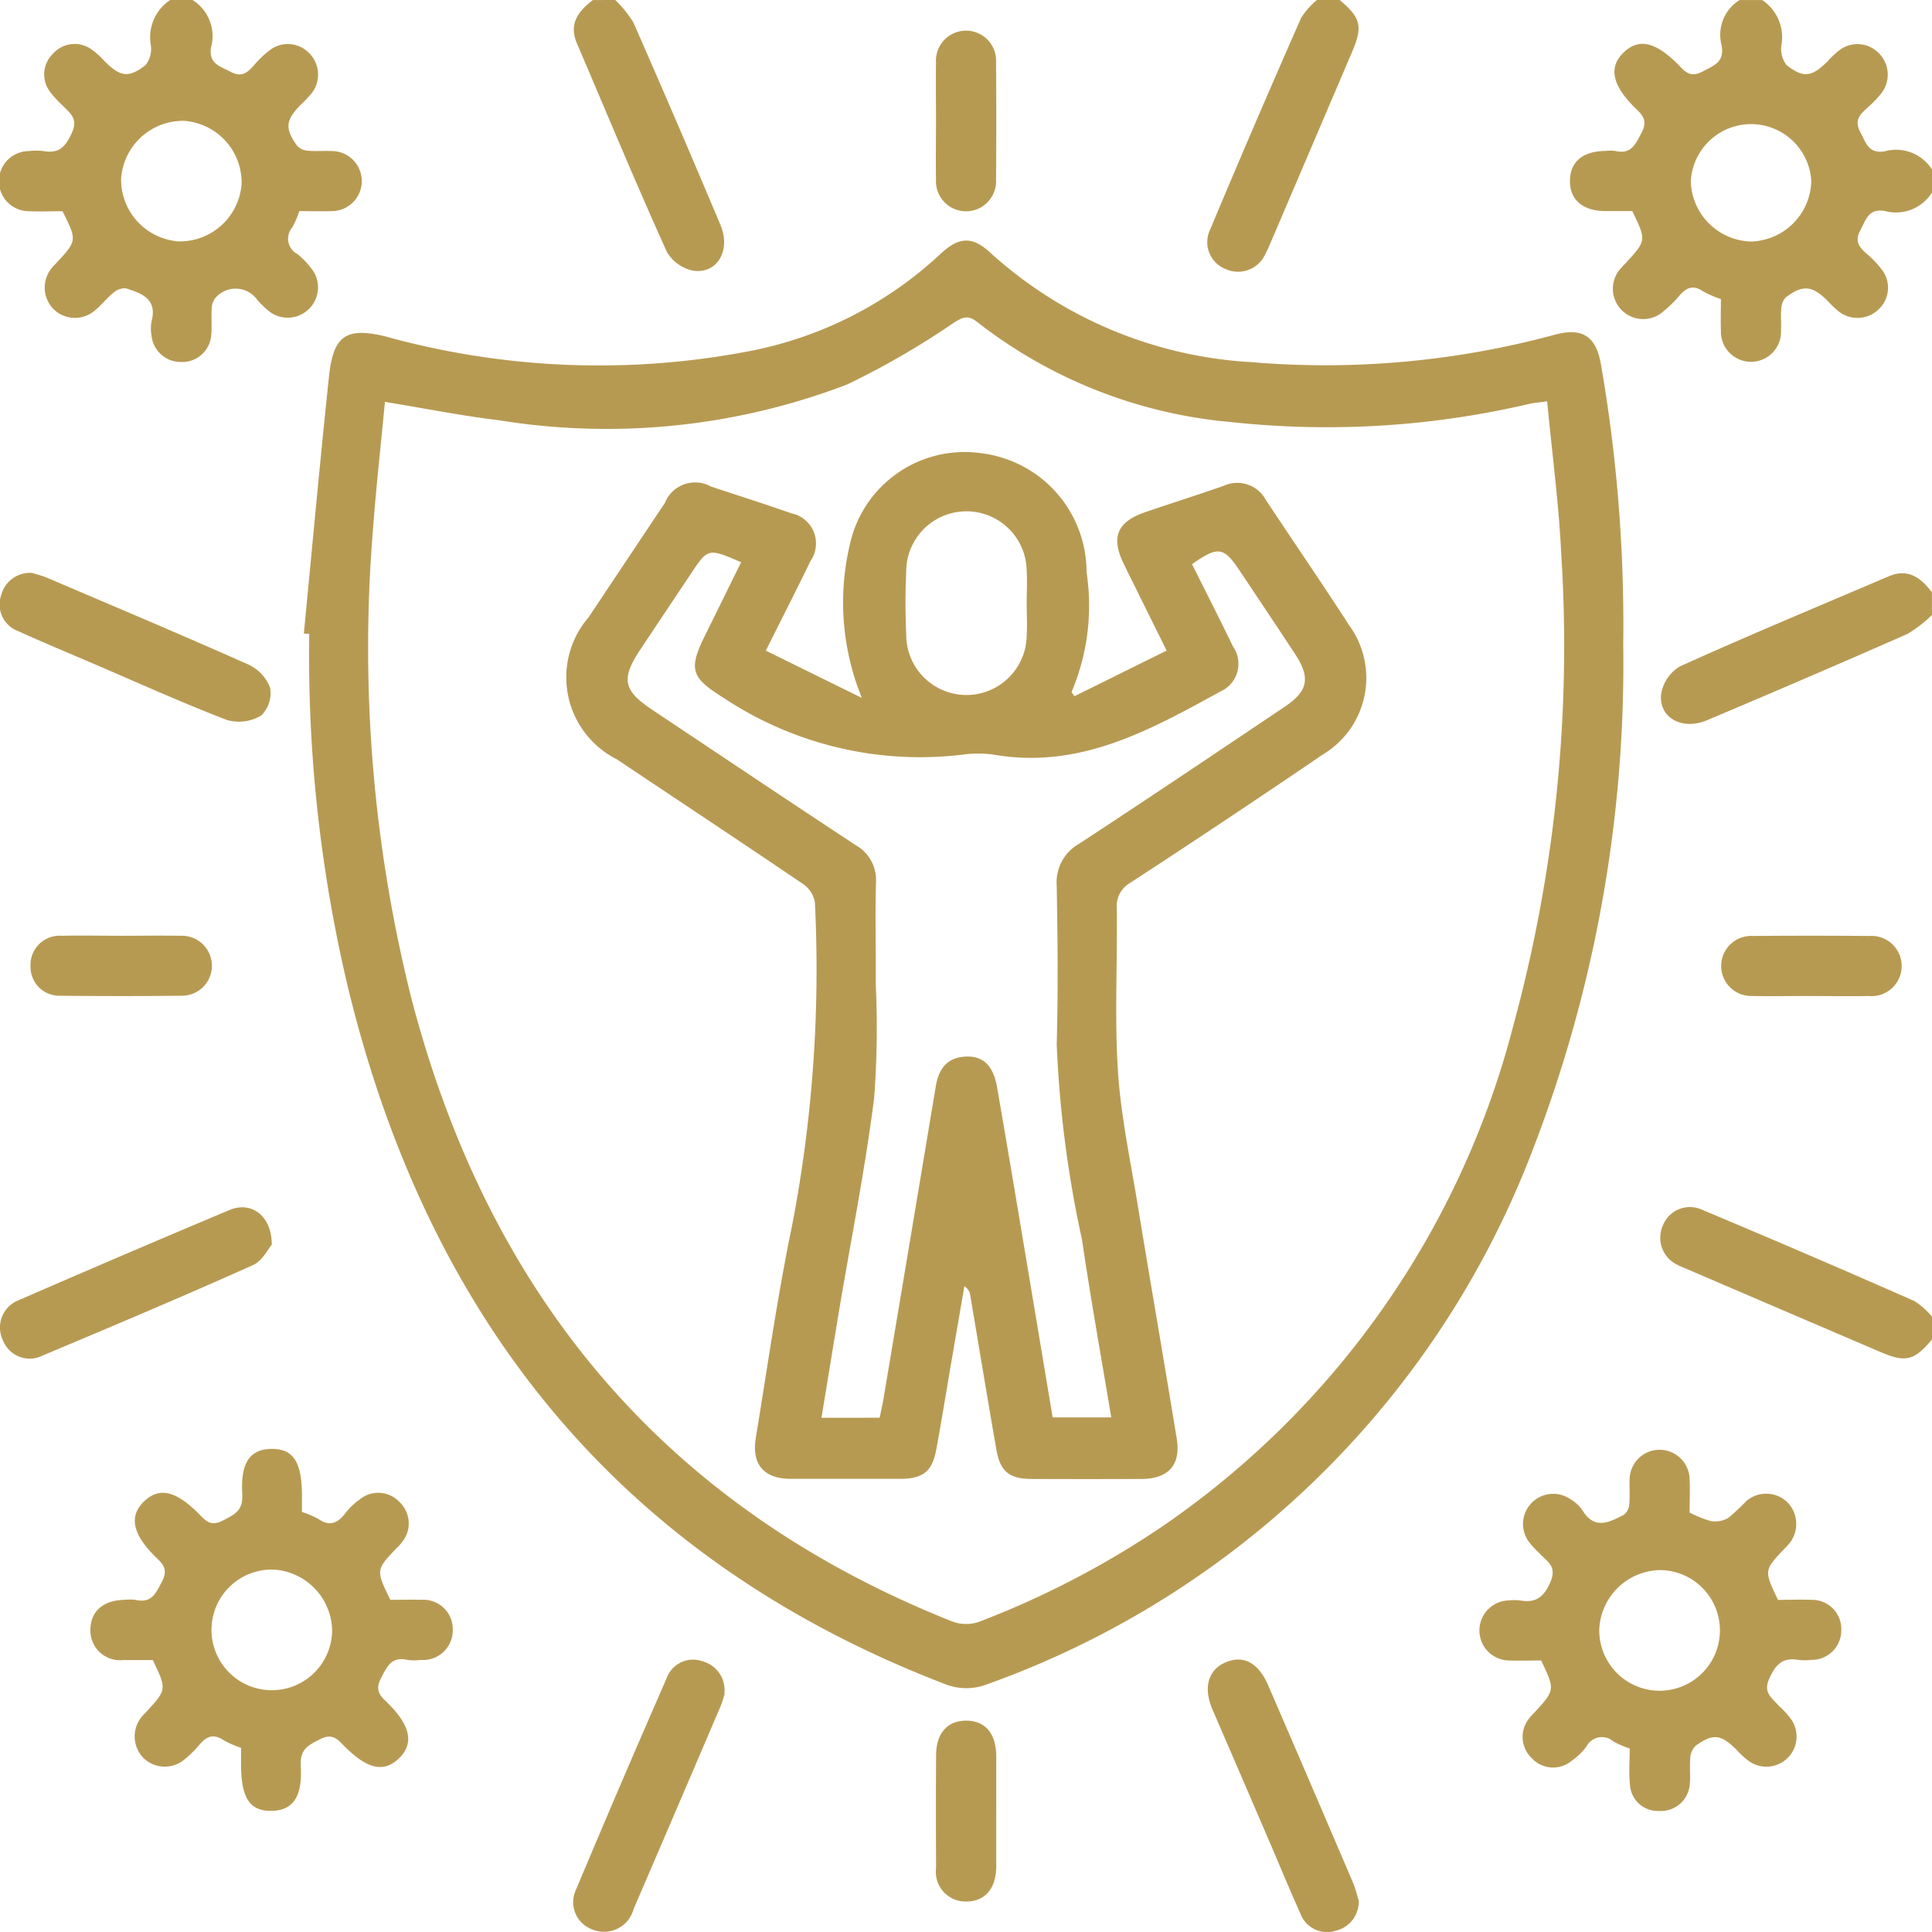 <svg id="immune-strenght-icon" xmlns="http://www.w3.org/2000/svg" xmlns:xlink="http://www.w3.org/1999/xlink" width="43.294" height="43.295" viewBox="0 0 43.294 43.295">
  <defs>
    <clipPath id="clip-path">
      <rect id="Rectangle_665" data-name="Rectangle 665" width="43.294" height="43.295" fill="#b79a52"/>
    </clipPath>
  </defs>
  <g id="Group_4383" data-name="Group 4383" clip-path="url(#clip-path)">
    <path id="Path_13407" data-name="Path 13407" d="M4.4,0a.954.954,0,0,1,.416,1.059c-.059.367.191.418.43.547.256.138.384.022.532-.143a2.072,2.072,0,0,1,.333-.322A.661.661,0,0,1,7,1.177a.68.68,0,0,1,.065.919,2.55,2.55,0,0,1-.233.244c-.346.349-.37.534-.09.924a.358.358,0,0,0,.237.113c.181.017.366,0,.549.008a.673.673,0,1,1-.016,1.346c-.238.009-.477,0-.72,0a2.013,2.013,0,0,1-.156.364.389.389,0,0,0,.117.6A1.781,1.781,0,0,1,7.05,6a.679.679,0,0,1-.949.964,2.9,2.9,0,0,1-.243-.234.594.594,0,0,0-.927-.073.372.372,0,0,0-.1.245c-.016.21.009.424-.014.633a.651.651,0,0,1-.668.577.659.659,0,0,1-.666-.58.914.914,0,0,1,0-.336c.131-.5-.226-.625-.576-.735a.379.379,0,0,0-.28.1c-.153.123-.275.284-.428.407a.684.684,0,0,1-.92-.047A.691.691,0,0,1,1.25,6c.026-.033.058-.062.086-.093.48-.515.48-.515.151-1.174-.241,0-.494.011-.746,0A.672.672,0,0,1,.729,3.386a1.34,1.34,0,0,1,.337,0c.356.063.5-.114.637-.424s-.052-.428-.208-.593A2.244,2.244,0,0,1,1.21,2.06a.644.644,0,0,1,.059-.852.648.648,0,0,1,.882-.09,1.675,1.675,0,0,1,.279.255c.352.348.535.383.919.085a.591.591,0,0,0,.118-.44A1,1,0,0,1,3.9,0ZM5.5,4.119A1.386,1.386,0,0,0,4.21,2.708,1.391,1.391,0,0,0,2.8,4,1.388,1.388,0,0,0,4.088,5.409,1.388,1.388,0,0,0,5.5,4.119" transform="translate(-0.086)" fill="#b79a52"/>
    <path id="Path_13408" data-name="Path 13408" d="M423.4,4.311a.955.955,0,0,1-1.06.416c-.367-.06-.419.192-.547.43-.139.257-.019.384.145.533a2.049,2.049,0,0,1,.322.334.661.661,0,0,1-.039.888.682.682,0,0,1-.919.062,2.648,2.648,0,0,1-.244-.234c-.343-.34-.545-.365-.926-.086a.366.366,0,0,0-.11.239c-.017.167,0,.338-.007.507a.674.674,0,1,1-1.347.016c-.008-.238,0-.476,0-.715a2.437,2.437,0,0,1-.406-.177c-.229-.155-.382-.069-.536.113a2.407,2.407,0,0,1-.332.325A.679.679,0,0,1,416.436,6c.026-.033.057-.062.086-.093.479-.517.479-.517.16-1.178-.2,0-.408,0-.618,0-.5-.007-.785-.259-.779-.684s.29-.659.8-.664a.9.9,0,0,1,.211,0c.364.085.458-.148.6-.421.147-.29-.015-.407-.172-.564-.5-.5-.573-.9-.233-1.224s.708-.23,1.2.254c.155.154.269.332.562.178.264-.139.5-.216.43-.591A.916.916,0,0,1,419.086,0h.507a1,1,0,0,1,.429,1.018.591.591,0,0,0,.118.44c.38.3.568.263.919-.085a1.85,1.85,0,0,1,.244-.233.666.666,0,0,1,.889.037.678.678,0,0,1,.066.918,2.609,2.609,0,0,1-.323.333c-.165.149-.28.276-.143.533.128.239.181.488.547.429A.953.953,0,0,1,423.4,3.8Zm-4.056,1.1a1.388,1.388,0,0,0,1.349-1.355,1.352,1.352,0,0,0-2.7.006,1.387,1.387,0,0,0,1.354,1.349" transform="translate(-380.104 0.001)" fill="#b79a52"/>
    <path id="Path_13409" data-name="Path 13409" d="M445.453,152.58a2.85,2.85,0,0,1-.55.425q-2.236.984-4.488,1.932c-.565.24-1.1-.06-1.028-.6a.889.889,0,0,1,.42-.606c1.55-.7,3.118-1.352,4.681-2.019.434-.185.719.038.965.36Z" transform="translate(-402.16 -138.799)" fill="#b79a52"/>
    <path id="Path_13410" data-name="Path 13410" d="M445.245,322.259c-.4.477-.589.525-1.16.28q-2.169-.928-4.337-1.859c-.064-.028-.131-.052-.192-.085a.671.671,0,0,1-.344-.884.65.65,0,0,1,.877-.359q2.387,1,4.759,2.046a1.729,1.729,0,0,1,.4.355Z" transform="translate(-401.951 -292.244)" fill="#b79a52"/>
    <path id="Path_13411" data-name="Path 13411" d="M152.646,0a2.5,2.5,0,0,1,.41.511q.991,2.256,1.947,4.528c.238.563-.065,1.1-.6,1.028a.889.889,0,0,1-.6-.422c-.7-1.549-1.351-3.117-2.018-4.679-.185-.434.036-.719.36-.965Z" transform="translate(-138.859)" fill="#b79a52"/>
    <path id="Path_13412" data-name="Path 13412" d="M322.325,0c.476.4.523.589.28,1.16q-.909,2.131-1.82,4.261c-.039.09-.077.181-.124.268a.669.669,0,0,1-.884.343.647.647,0,0,1-.359-.876q1-2.387,2.046-4.759a1.733,1.733,0,0,1,.355-.4Z" transform="translate(-292.305)" fill="#b79a52"/>
    <path id="Path_13413" data-name="Path 13413" d="M80.383,72.447c.187-1.931.362-3.863.567-5.792.1-.9.4-1.076,1.272-.862a17.913,17.913,0,0,0,8.151.326,8.678,8.678,0,0,0,4.269-2.171c.421-.4.729-.409,1.14-.019a9.5,9.5,0,0,0,5.844,2.438,19.657,19.657,0,0,0,6.817-.623c.579-.147.884.033,1,.636a34.066,34.066,0,0,1,.506,6.3,30.262,30.262,0,0,1-2.171,11.7A20.447,20.447,0,0,1,95.638,96.014a1.292,1.292,0,0,1-.844-.008C87.5,93.219,83.184,87.861,81.37,80.37a32.1,32.1,0,0,1-.866-7.912l-.12-.012M82.2,67.255c-.092.974-.2,1.936-.271,2.9a32.273,32.273,0,0,0,.865,10.472c1.733,6.65,5.674,11.393,12.114,13.958a.892.892,0,0,0,.592.014,20.089,20.089,0,0,0,4.144-2.159,19.5,19.5,0,0,0,7.842-11.207A32.338,32.338,0,0,0,108.562,70.7c-.054-1.148-.208-2.291-.318-3.455-.175.024-.286.031-.393.055a19.922,19.922,0,0,1-6.669.411,10.776,10.776,0,0,1-5.694-2.232c-.21-.169-.32-.135-.534,0a18.076,18.076,0,0,1-2.4,1.389,15.076,15.076,0,0,1-7.8.8c-.834-.1-1.659-.265-2.552-.411" transform="translate(-73.574 -58.251)" fill="#b79a52"/>
    <path id="Path_13414" data-name="Path 13414" d="M28.778,384.692a1.988,1.988,0,0,1,.365.155c.251.174.431.1.6-.118a1.482,1.482,0,0,1,.334-.321.649.649,0,0,1,.885.06.657.657,0,0,1,.068.886,1.044,1.044,0,0,1-.141.156c-.455.482-.455.482-.132,1.15.225,0,.463-.007.7,0a.658.658,0,0,1,.7.682.664.664,0,0,1-.714.665,1.18,1.18,0,0,1-.3,0c-.365-.082-.458.148-.6.421-.147.291.018.407.175.564.5.5.571.9.229,1.225s-.708.228-1.2-.257c-.156-.156-.271-.326-.563-.176-.27.138-.454.224-.433.594.041.71-.181,1-.652,1.012-.49.007-.683-.284-.686-1.033,0-.126,0-.251,0-.379a2.452,2.452,0,0,1-.4-.176c-.227-.153-.383-.074-.537.11a2.36,2.36,0,0,1-.331.325.685.685,0,0,1-.921-.034.693.693,0,0,1-.037-.922c.026-.033.057-.062.086-.093.479-.518.479-.518.161-1.178-.212,0-.436,0-.66,0a.664.664,0,0,1-.737-.684c.005-.408.286-.655.757-.665a1.061,1.061,0,0,1,.253,0c.365.084.458-.15.6-.421.147-.29-.016-.407-.173-.564-.5-.5-.573-.9-.232-1.224s.707-.229,1.2.256c.156.155.27.328.563.176.267-.139.456-.22.435-.593-.042-.712.179-1.005.649-1.013.489-.008.685.286.688,1.031,0,.126,0,.252,0,.382m-.654,1.291a1.352,1.352,0,1,0,1.331,1.372,1.392,1.392,0,0,0-1.331-1.372" transform="translate(-22.011 -350.81)" fill="#b79a52"/>
    <path id="Path_13415" data-name="Path 13415" d="M398.045,386.662c.237,0,.489-.01.739,0a.653.653,0,0,1,.658.676.66.66,0,0,1-.668.669,1.341,1.341,0,0,1-.3,0c-.347-.057-.5.1-.644.416s.05.429.2.6a2.3,2.3,0,0,1,.285.31.676.676,0,0,1-.935.948,1.707,1.707,0,0,1-.28-.255c-.356-.352-.526-.377-.924-.093a.415.415,0,0,0-.118.276c-.019.2.008.4-.012.591a.648.648,0,0,1-.7.592.623.623,0,0,1-.64-.6c-.027-.264-.005-.533-.005-.8a2.041,2.041,0,0,1-.366-.157.39.39,0,0,0-.605.116,1.471,1.471,0,0,1-.334.321.649.649,0,0,1-.885-.058.658.658,0,0,1-.071-.886.874.874,0,0,1,.112-.126c.479-.52.479-.52.164-1.182-.238,0-.49.01-.741,0a.673.673,0,0,1,.012-1.345,1.12,1.12,0,0,1,.253,0c.354.061.537-.067.686-.417s-.074-.45-.233-.625a2.3,2.3,0,0,1-.257-.279.676.676,0,0,1,.934-.949.838.838,0,0,1,.276.257c.274.442.607.257.928.091a.324.324,0,0,0,.117-.232c.017-.2,0-.395.009-.591a.672.672,0,0,1,1.342.009c.014.252,0,.506,0,.765a2.4,2.4,0,0,0,.483.194.592.592,0,0,0,.388-.074,4.8,4.8,0,0,0,.4-.375.683.683,0,0,1,.921.026.694.694,0,0,1,.045.922,1.619,1.619,0,0,1-.115.123c-.456.483-.456.483-.136,1.153m-4.009.64a1.352,1.352,0,1,0,1.385-1.318,1.389,1.389,0,0,0-1.385,1.318" transform="translate(-358.181 -350.811)" fill="#b79a52"/>
    <path id="Path_13416" data-name="Path 13416" d="M6.09,320.213c-.086.1-.215.364-.422.456-1.563.7-3.138,1.365-4.716,2.028a.642.642,0,0,1-.883-.336.656.656,0,0,1,.357-.909q2.354-1.025,4.722-2.02c.481-.2.945.128.942.78" transform="translate(0 -292.319)" fill="#b79a52"/>
    <path id="Path_13417" data-name="Path 13417" d="M.778,151.68a2.586,2.586,0,0,1,.3.095c1.509.644,3.022,1.282,4.521,1.949a.938.938,0,0,1,.483.519.7.7,0,0,1-.2.623.971.971,0,0,1-.764.1c-1.008-.387-1.993-.833-2.986-1.259-.567-.243-1.138-.48-1.7-.735a.635.635,0,0,1-.377-.8.667.667,0,0,1,.716-.5" transform="translate(-0.03 -138.831)" fill="#b79a52"/>
    <path id="Path_13418" data-name="Path 13418" d="M155.07,439.849a2.665,2.665,0,0,1-.1.3q-.967,2.264-1.941,4.526a.686.686,0,0,1-.938.454.649.649,0,0,1-.357-.877q1-2.385,2.039-4.757a.627.627,0,0,1,.8-.37.667.667,0,0,1,.489.722" transform="translate(-138.83 -401.897)" fill="#b79a52"/>
    <path id="Path_13419" data-name="Path 13419" d="M322.96,444.415a.666.666,0,0,1-.507.706.639.639,0,0,1-.8-.388c-.23-.512-.444-1.031-.665-1.546q-.648-1.508-1.3-3.015c-.216-.5-.1-.9.3-1.067s.731.023.945.517q.96,2.221,1.911,4.447a2.845,2.845,0,0,1,.106.346" transform="translate(-292.515 -401.857)" fill="#b79a52"/>
    <path id="Path_13420" data-name="Path 13420" d="M247.577,10.038c0-.435-.006-.87,0-1.3a.674.674,0,1,1,1.345,0q.011,1.3,0,2.61a.674.674,0,1,1-1.345,0c-.008-.435,0-.87,0-1.3" transform="translate(-226.602 -7.332)" fill="#b79a52"/>
    <path id="Path_13421" data-name="Path 13421" d="M10.129,247.507c.437,0,.874-.008,1.31,0a.672.672,0,1,1,.016,1.343q-1.353.016-2.705,0a.645.645,0,0,1-.671-.663.653.653,0,0,1,.7-.68c.451-.01.9,0,1.353,0" transform="translate(-7.395 -226.537)" fill="#b79a52"/>
    <path id="Path_13422" data-name="Path 13422" d="M457.214,248.851c-.437,0-.874.008-1.31,0a.673.673,0,1,1,.016-1.345q1.31-.011,2.621,0a.675.675,0,1,1-.016,1.346c-.437.007-.874,0-1.31,0" transform="translate(-416.645 -226.532)" fill="#b79a52"/>
    <path id="Path_13423" data-name="Path 13423" d="M248.925,457.2c0,.407,0,.814,0,1.221-.005.494-.262.78-.685.774a.665.665,0,0,1-.662-.754q-.008-1.263,0-2.525c0-.495.26-.78.684-.774s.66.291.664.8c0,.421,0,.842,0,1.263" transform="translate(-226.601 -416.584)" fill="#b79a52"/>
    <path id="Path_13424" data-name="Path 13424" d="M154.3,124.12l2.157,1.062a5.651,5.651,0,0,1-.266-3.454,2.632,2.632,0,0,1,2.947-2.029,2.683,2.683,0,0,1,2.353,2.662,4.956,4.956,0,0,1-.336,2.689l.064.094,2.067-1.023c-.328-.662-.646-1.3-.96-1.941-.294-.6-.152-.944.484-1.162.585-.2,1.174-.386,1.757-.59a.728.728,0,0,1,.944.32c.621.939,1.259,1.867,1.87,2.813a2,2,0,0,1-.586,2.883q-2.146,1.46-4.321,2.879a.6.6,0,0,0-.305.578c.016,1.211-.052,2.427.025,3.633.064,1.005.278,2,.442,3,.286,1.747.59,3.492.875,5.24.1.595-.186.908-.791.91q-1.225.005-2.451,0c-.509,0-.715-.165-.8-.668-.2-1.149-.39-2.3-.584-3.45a.268.268,0,0,0-.132-.2l-.3,1.745c-.109.637-.211,1.276-.329,1.911-.092.5-.3.657-.811.659q-1.225,0-2.451,0c-.6,0-.88-.324-.782-.919.26-1.581.484-3.169.809-4.737a30.32,30.32,0,0,0,.515-7.261.628.628,0,0,0-.266-.413c-1.386-.94-2.783-1.864-4.175-2.795a2.057,2.057,0,0,1-.63-3.181q.854-1.283,1.71-2.564a.729.729,0,0,1,1.03-.367c.6.2,1.2.388,1.8.6a.689.689,0,0,1,.433,1.068c-.318.657-.651,1.306-1,2.007m2.549,17.193c.033-.16.065-.3.088-.435q.587-3.493,1.169-6.986c.066-.4.253-.653.675-.672.387-.017.614.2.7.689.254,1.468.5,2.938.745,4.407q.251,1.5.5,2.99h1.313c-.224-1.349-.462-2.662-.655-3.981a25.232,25.232,0,0,1-.567-4.383c.033-1.182.021-2.367,0-3.55a.991.991,0,0,1,.5-.94c1.542-1.01,3.072-2.039,4.6-3.065.538-.36.593-.653.234-1.2-.41-.623-.825-1.243-1.239-1.863-.353-.529-.482-.547-1.063-.138.306.612.618,1.225.918,1.844a.678.678,0,0,1-.279,1.007c-1.58.868-3.156,1.748-5.075,1.418a2.554,2.554,0,0,0-.717,0,7.948,7.948,0,0,1-5.292-1.24c-.754-.473-.865-.631-.471-1.426.272-.548.541-1.1.812-1.647-.742-.32-.741-.32-1.133.269-.375.562-.751,1.123-1.125,1.686-.437.659-.387.916.262,1.349,1.522,1.015,3.041,2.034,4.569,3.04a.892.892,0,0,1,.448.84c-.019.746,0,1.493-.006,2.24a20.981,20.981,0,0,1-.034,2.575c-.2,1.588-.516,3.162-.781,4.742-.134.8-.262,1.6-.4,2.431Zm3.295-18.254c0-.239.015-.48,0-.718a1.348,1.348,0,0,0-2.7.02c-.023.464-.02.93,0,1.395a1.349,1.349,0,0,0,2.7.022c.015-.239,0-.479,0-.718" transform="translate(-137.143 -109.542)" fill="#b79a52"/>
  </g>
</svg>
